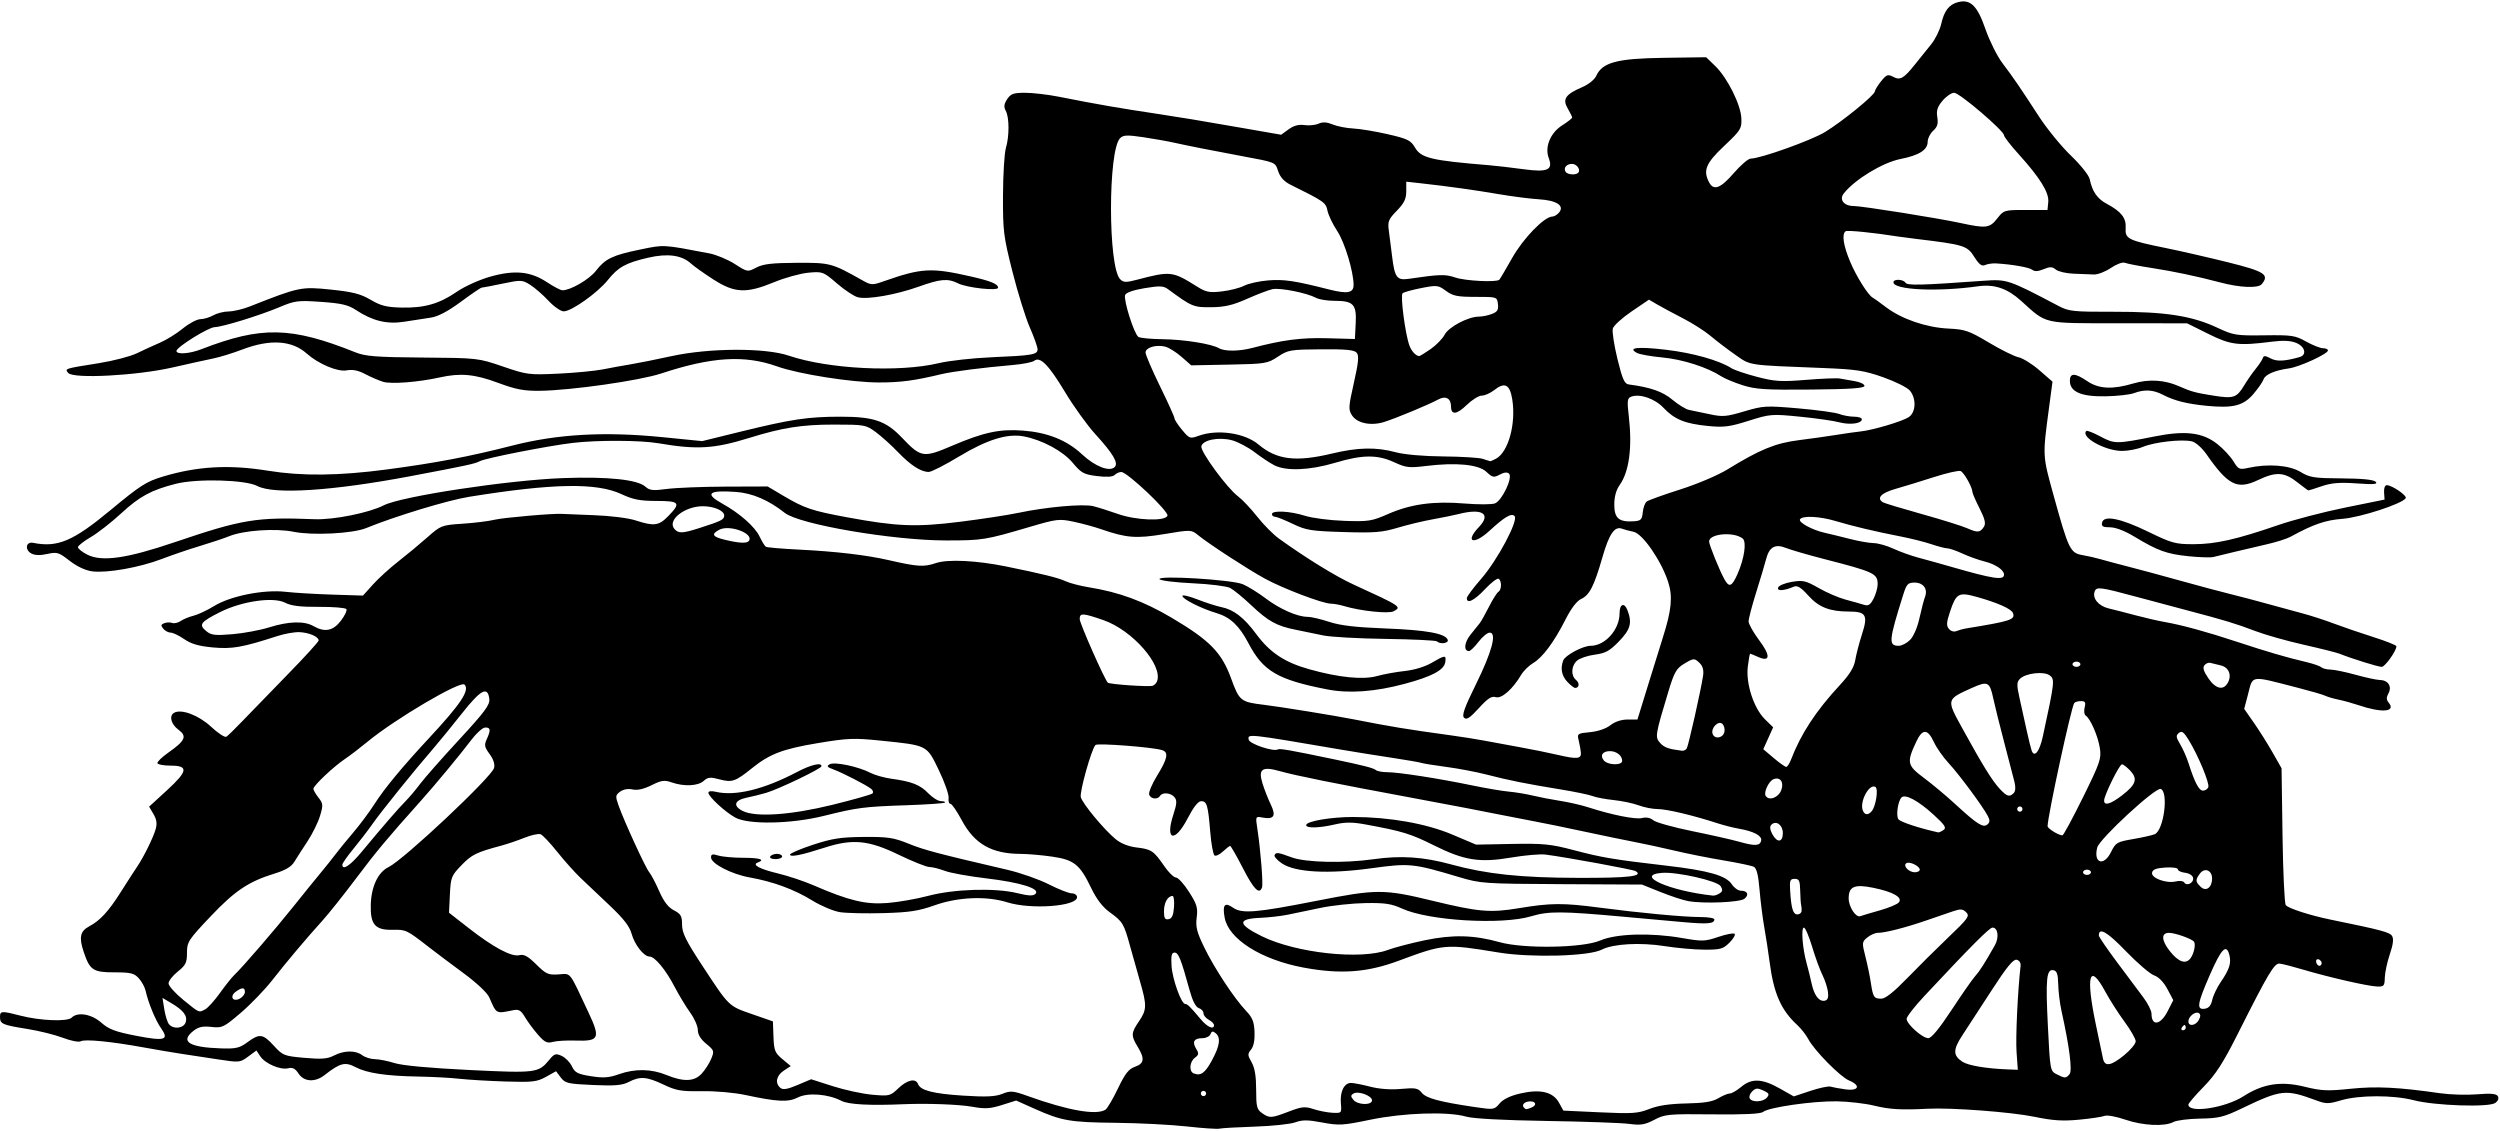 <?xml version="1.0" encoding="UTF-8" standalone="no"?>
<!DOCTYPE svg PUBLIC "-//W3C//DTD SVG 1.1//EN" "http://www.w3.org/Graphics/SVG/1.1/DTD/svg11.dtd">
<svg width="100%" height="100%" viewBox="0 0 712 322" version="1.1" xmlns="http://www.w3.org/2000/svg" xmlns:xlink="http://www.w3.org/1999/xlink" xml:space="preserve" xmlns:serif="http://www.serif.com/" style="fill-rule:evenodd;clip-rule:evenodd;stroke-linejoin:round;stroke-miterlimit:2;">
    <g transform="matrix(1,0,0,1,53.989,-389.545)">
        <g id="Calque-1" serif:id="Calque 1">
            <path id="path867" d="M284.051,710.362C279.603,709.861 270.504,709.393 263.829,709.322C250.704,709.182 248.398,708.781 240.568,705.28L235.416,702.976L231.349,704.258C227.986,705.318 226.529,705.403 222.919,704.749C219.198,704.074 209.943,703.735 203.261,704.028C193.74,704.447 187.666,704.114 185.637,703.062C181.865,701.107 176.044,700.656 173.249,702.102C170.543,703.501 167.378,703.353 158.326,701.404C155.196,700.73 149.788,700.253 145.951,700.312C140.019,700.403 138.602,700.162 135.012,698.45C130.209,696.162 128.315,696.016 125.083,697.687C123.202,698.66 121.159,698.834 114.901,698.556C107.735,698.237 106.958,698.056 105.723,696.419L104.374,694.631L101.505,696.229C98.944,697.655 97.712,697.798 90.012,697.558C85.268,697.41 79.362,697.061 76.887,696.782C74.412,696.504 69.18,696.22 65.262,696.152C55.919,695.99 50.494,695.176 47.218,693.446C44.302,691.905 42.835,692.283 38.498,695.695C35.755,697.852 32.599,697.683 31.034,695.294C30.097,693.864 29.34,693.476 28.095,693.788C25.889,694.342 21.531,692.477 20.142,690.385L19.037,688.721L16.677,690.466C14.373,692.169 14.166,692.188 8.101,691.257C4.683,690.731 0.03,690.024 -2.238,689.685C-4.507,689.346 -9.401,688.517 -13.113,687.843C-22.476,686.143 -29.802,685.431 -31.005,686.104C-31.564,686.417 -33.83,685.975 -36.066,685.115C-38.292,684.259 -42.882,683.118 -46.267,682.58C-53.33,681.456 -53.988,681.166 -53.988,679.176C-53.988,677.43 -53.551,677.404 -48.093,678.818C-42.532,680.259 -34.777,680.558 -33.596,679.378C-31.884,677.665 -27.956,678.325 -25.138,680.799C-22.973,682.7 -21.147,683.387 -15.202,684.539C-7.035,686.12 -5.739,685.731 -8.106,682.407C-9.683,680.191 -11.779,675.118 -12.521,671.72C-12.746,670.689 -13.621,669.086 -14.465,668.158C-15.784,666.707 -16.756,666.47 -21.378,666.47C-27.525,666.47 -28.406,665.877 -30.186,660.543C-31.537,656.494 -31.142,654.726 -28.581,653.364C-25.456,651.703 -23.075,649.111 -19.553,643.537C-17.748,640.681 -15.69,637.491 -14.979,636.447C-13.074,633.649 -10.378,628.201 -9.66,625.696C-9.203,624.102 -9.371,622.928 -10.278,621.394L-11.525,619.283L-6.471,614.652C-0.46,609.145 -0.23,607.595 -5.423,607.595C-7.362,607.595 -9.042,607.286 -9.156,606.908C-9.27,606.53 -7.879,605.176 -6.064,603.898C-1.199,600.473 -0.648,599.225 -3.176,597.364C-5.258,595.83 -5.894,593.463 -4.461,592.578C-2.46,591.341 2.589,593.217 6.099,596.5C8.072,598.345 10.04,599.636 10.472,599.369C10.905,599.102 12.929,597.131 14.971,594.989C17.012,592.847 22.75,586.937 27.722,581.854C32.694,576.771 36.762,572.311 36.762,571.943C36.762,570.873 33.991,569.683 31.26,569.58C29.876,569.528 27.089,570.022 25.065,570.678C15.034,573.93 12.115,574.445 6.611,573.933C2.604,573.561 0.443,572.934 -1.52,571.573C-2.991,570.554 -4.725,569.72 -5.374,569.72C-6.024,569.72 -6.972,569.218 -7.481,568.604C-8.231,567.7 -8.177,567.399 -7.198,567.024C-6.533,566.768 -5.521,566.739 -4.95,566.958C-4.378,567.177 -3.281,566.926 -2.512,566.4C-1.743,565.874 -0.101,565.199 1.136,564.9C2.374,564.601 5.014,563.358 7.002,562.137C11.693,559.259 21.166,557.381 27.386,558.096C29.861,558.381 35.823,558.739 40.635,558.891L49.384,559.168L52.23,556.007C53.795,554.268 57.027,551.326 59.412,549.47C61.797,547.614 65.523,544.523 67.692,542.602C71.565,539.172 71.748,539.101 77.827,538.692C81.232,538.464 85.282,537.96 86.827,537.573C89.252,536.966 103.994,535.691 106.136,535.903C106.549,535.944 110.599,536.109 115.136,536.271C119.868,536.44 124.957,537.078 127.068,537.768C132.3,539.476 133.656,539.291 136.364,536.497C140.007,532.739 139.594,532.221 132.949,532.213C128.291,532.207 126.317,531.823 123.011,530.281C115.905,526.965 103.539,527.181 79.594,531.039C73.511,532.019 58.669,536.53 50.261,539.953C46.426,541.514 35.005,542.094 29.636,540.999C24.484,539.949 15.396,540.574 11.261,542.264C9.818,542.854 6.105,544.095 3.011,545.023C-0.082,545.95 -4.976,547.617 -7.864,548.727C-14.195,551.162 -23.558,552.826 -27.759,552.262C-29.666,552.007 -32.096,550.863 -34.175,549.244C-37.266,546.835 -37.75,546.688 -40.534,547.314C-42.528,547.762 -44.061,547.716 -45.064,547.18C-46.998,546.145 -46.618,543.732 -44.585,544.14C-37.59,545.545 -33.193,543.687 -22.489,534.806C-13.969,527.738 -12.325,526.689 -7.489,525.242C2.31,522.31 11.33,521.818 22.398,523.613C32.037,525.176 42.527,525.06 56.261,523.237C70.125,521.398 79.736,519.568 91.886,516.456C104.757,513.159 118.183,512.403 134.684,514.048L145.981,515.175L156.809,512.512C171.383,508.927 176.104,508.22 185.448,508.22C194.86,508.22 198.305,509.402 202.886,514.201C208.321,519.894 208.969,519.998 217.183,516.488C226.181,512.644 230.721,511.674 237.358,512.179C244.41,512.714 249.867,514.912 254.191,518.957C257.876,522.403 262.019,524.012 263.47,522.561C264.611,521.42 263.077,518.809 257.975,513.211C255.662,510.672 251.77,505.266 249.328,501.197C244.693,493.477 242.22,490.964 240.57,492.298C240.057,492.713 237.274,493.257 234.386,493.506C225.915,494.236 217.361,495.333 214.136,496.103C206.315,497.97 202.547,498.47 196.305,498.47C188.546,498.47 173.436,496.084 167.314,493.893C158.076,490.585 148.708,491.161 134.293,495.921C128.139,497.953 108.594,500.74 99.761,500.844C95.196,500.898 92.949,500.469 87.834,498.566C81.2,496.097 77.165,495.724 71.261,497.034C65.15,498.391 57.442,498.989 55.136,498.286C53.899,497.909 51.6,496.919 50.027,496.086C48.026,495.026 46.432,494.709 44.719,495.03C42.184,495.506 36.659,493.174 33.386,490.249C29.156,486.466 22.929,486.072 15.026,489.086C12.337,490.112 8.618,491.259 6.761,491.636C4.905,492.013 -0.36,493.176 -4.939,494.221C-15.11,496.541 -33.13,497.482 -34.554,495.766C-35.597,494.51 -35.714,494.548 -25.864,492.982C-21.739,492.327 -16.854,491.055 -15.008,490.157C-13.163,489.258 -10.182,487.893 -8.385,487.122C-6.588,486.352 -3.676,484.54 -1.913,483.096C-0.151,481.652 2.1,480.458 3.089,480.443C4.077,480.429 5.73,479.935 6.761,479.345C7.793,478.756 9.755,478.261 11.122,478.247C12.49,478.232 15.19,477.596 17.122,476.834C31.282,471.249 31.778,471.146 40.25,472.025C46.489,472.672 48.716,473.243 51.576,474.928C54.471,476.633 56.118,477.048 60.386,477.143C66.901,477.289 71.144,476.067 76.186,472.594C78.337,471.113 82.564,469.203 85.581,468.349C92.576,466.369 97.106,466.814 101.83,469.942C103.721,471.195 105.689,472.22 106.203,472.22C108.511,472.22 113.823,469.126 115.727,466.673C118.418,463.206 120.445,462.235 128.412,460.595C135.24,459.189 134.673,459.157 148.017,461.707C150.014,462.089 153.282,463.45 155.279,464.731C158.891,467.049 158.922,467.055 161.398,465.752C163.345,464.728 165.846,464.433 172.886,464.394C182.409,464.342 182.894,464.47 191.445,469.283C194.162,470.811 194.372,470.822 197.82,469.612C208.468,465.875 211.227,465.722 222.386,468.256C228.21,469.578 230.261,470.419 230.261,471.485C230.261,472.477 221.376,471.508 218.861,470.24C215.969,468.783 213.884,468.96 207.646,471.188C201.175,473.5 193.117,474.91 190.346,474.215C189.269,473.944 186.587,472.173 184.387,470.277C180.478,466.91 180.293,466.84 176.261,467.208C173.993,467.415 169.605,468.626 166.511,469.9C158.534,473.183 155.274,473.04 149.19,469.141C146.548,467.447 143.66,465.394 142.771,464.578C140.185,462.203 136.133,461.655 130.612,462.936C124.212,464.42 122.074,465.605 119.108,469.313C116.213,472.933 108.765,478.22 106.562,478.22C105.719,478.22 103.76,476.856 102.208,475.188C100.656,473.521 98.317,471.486 97.011,470.666C94.737,469.238 94.4,469.223 89.136,470.322C86.111,470.953 83.43,471.469 83.177,471.469C82.924,471.47 80.252,473.289 77.239,475.512C73.54,478.24 70.765,479.7 68.698,480.005C67.014,480.253 63.643,480.775 61.207,481.164C56.23,481.96 52.107,480.961 47.324,477.799C45.175,476.379 43.205,475.923 37.495,475.523C30.813,475.055 30.039,475.154 25.495,477.065C19.906,479.415 9.343,482.667 7.136,482.718C5.366,482.758 -3.739,488.426 -3.739,489.488C-3.739,490.574 -0.031,490.316 3.386,488.993C20.471,482.378 28.924,482.553 47.261,489.9C50.097,491.035 53.156,491.271 66.386,491.375C82.045,491.497 82.178,491.512 89.248,493.933C96.088,496.275 96.691,496.352 104.998,495.962C109.749,495.738 115.493,495.186 117.761,494.734C120.03,494.281 123.574,493.637 125.636,493.302C127.699,492.967 132.93,491.918 137.261,490.972C148.015,488.622 163.935,488.557 170.646,490.835C181.926,494.665 202.089,495.671 213.386,492.969C216.274,492.279 223.024,491.525 228.386,491.294C240.077,490.791 241.511,490.543 241.511,489.019C241.511,488.374 240.524,485.596 239.318,482.846C238.111,480.096 235.886,472.951 234.372,466.97C231.809,456.844 231.623,455.346 231.664,445.22C231.688,439.239 232.057,433.166 232.484,431.725C233.492,428.328 233.479,423.027 232.458,421.121C231.845,419.975 231.938,419.187 232.85,417.795C233.865,416.247 234.641,415.97 237.966,415.971C240.122,415.971 244.418,416.472 247.511,417.083C258.781,419.311 264.537,420.31 276.011,422.029C281.878,422.907 287.584,423.857 300.011,426.024L310.886,427.92L313.02,426.371C314.485,425.306 315.894,424.93 317.52,425.168C318.821,425.36 320.631,425.177 321.54,424.763C322.713,424.229 323.882,424.295 325.56,424.991C326.862,425.53 329.493,426.046 331.407,426.138C333.32,426.23 337.755,426.965 341.26,427.771C346.861,429.058 347.796,429.513 348.968,431.519C350.752,434.574 353.474,435.228 370.136,436.604C372.199,436.774 376.558,437.28 379.823,437.728C386.754,438.68 388.388,437.965 387.089,434.55C385.898,431.418 387.566,427.363 390.914,425.249C392.48,424.26 393.761,423.255 393.761,423.014C393.761,422.773 393.195,421.619 392.504,420.448C390.932,417.786 391.853,416.414 396.568,414.392C398.429,413.595 400.132,412.228 400.632,411.131C402.374,407.306 406.548,406.196 419.871,406.012L431.92,405.845L434.517,408.358C437.975,411.705 441.797,419.367 441.952,423.266C442.069,426.186 441.774,426.657 437.044,431.116C431.819,436.042 430.968,438.12 432.788,441.52C434.079,443.931 436.044,443.18 439.787,438.845C441.745,436.577 443.919,434.718 444.617,434.715C447.412,434.703 461.892,429.522 465.8,427.136C470.726,424.13 479.887,416.666 479.965,415.595C479.994,415.183 480.798,413.872 481.75,412.682C483.267,410.786 483.686,410.627 485.131,411.401C487.172,412.493 488.162,411.943 491.363,407.937C492.751,406.2 494.849,403.592 496.025,402.142C497.201,400.691 498.486,398.068 498.881,396.311C499.714,392.604 501.132,390.791 503.704,390.145C507.213,389.265 509.162,391.187 511.445,397.779C512.608,401.137 514.782,405.507 516.277,407.49C519.519,411.79 521.226,414.283 526.707,422.72C528.985,426.227 533.082,431.241 535.811,433.864C538.632,436.574 540.947,439.487 541.175,440.614C541.875,444.068 543.309,446.144 545.98,447.567C550.147,449.788 551.591,451.631 551.399,454.485C551.191,457.575 552.045,458 562.886,460.198C567.011,461.035 574.943,462.853 580.511,464.238C591.004,466.848 592.41,467.756 590.162,470.466C589.134,471.704 583.982,471.489 578.261,469.968C571.877,468.27 564.957,466.808 558.912,465.88C555.323,465.329 551.86,464.662 551.216,464.399C550.538,464.121 548.845,464.734 547.191,465.857C545.62,466.923 543.447,467.761 542.361,467.719C541.275,467.678 538.667,467.577 536.565,467.495C534.463,467.413 532.185,466.882 531.503,466.317C530.49,465.476 529.85,465.459 528.011,466.22C526.472,466.858 525.464,466.912 524.823,466.392C523.966,465.696 519.162,464.845 514.511,464.565C513.48,464.503 512.068,464.709 511.372,465.023C510.413,465.456 509.66,464.883 508.249,462.649C506.265,459.506 505.34,459.223 491.636,457.574C489.574,457.325 487.211,457.014 486.386,456.882C479.807,455.827 472.219,455.062 471.674,455.4C470.489,456.132 470.971,459.42 472.955,464.132C474.716,468.316 478.14,473.751 479.374,474.32C479.642,474.444 481.33,475.659 483.124,477.019C487.603,480.416 494.617,482.821 500.926,483.123C505.667,483.35 506.778,483.734 512.406,487.094C515.832,489.141 519.649,491.031 520.886,491.295C522.124,491.559 524.807,493.231 526.849,495.011L530.562,498.247L529.573,505.671C527.716,519.616 527.69,519.115 530.897,530.721C535.124,546.019 535.619,547.042 539.069,547.632C540.619,547.896 542.899,548.413 544.136,548.781C545.374,549.148 548.918,550.095 552.011,550.886C555.105,551.676 561.855,553.499 567.011,554.937C572.168,556.375 578.58,558.09 581.261,558.747C583.943,559.405 588.668,560.649 591.761,561.512C594.855,562.376 599.311,563.589 601.662,564.209C604.014,564.829 608.064,566.139 610.662,567.121C613.261,568.102 618.34,569.84 621.949,570.984C625.558,572.128 628.511,573.304 628.511,573.599C628.511,574.919 625.258,579.47 624.315,579.47C623.324,579.47 615.629,577.072 612.386,575.753C611.561,575.417 606.957,574.258 602.155,573.178C597.352,572.098 591.109,570.33 588.28,569.251C582.813,567.164 579.66,566.207 568.886,563.366C565.174,562.387 558.761,560.675 554.636,559.561C544.145,556.729 543.11,556.591 542.587,557.953C541.832,559.92 543.651,562.137 546.587,562.829C548.126,563.192 551.58,564.078 554.261,564.797C556.943,565.517 560.655,566.369 562.511,566.691C567.384,567.536 574.553,569.498 583.136,572.336C591.661,575.154 597.217,576.782 602.636,578.048C604.699,578.53 606.707,579.216 607.099,579.572C607.491,579.929 608.672,580.23 609.724,580.242C610.776,580.253 613.999,580.919 616.886,581.72C619.774,582.521 622.854,583.186 623.732,583.198C626.123,583.231 627.313,585.006 626.261,586.97C625.621,588.168 625.624,588.827 626.273,589.61C628.52,592.318 624.445,592.67 617.635,590.355C615.985,589.794 613.465,589.097 612.035,588.807C610.605,588.517 608.917,588.024 608.285,587.712C607.653,587.399 604.266,586.407 600.76,585.507C586.436,581.83 587.738,581.644 586.17,587.589L585.157,591.43L587.917,595.388C589.435,597.564 591.829,601.37 593.238,603.845L595.8,608.345L596.071,627.442C596.22,637.946 596.637,646.896 596.999,647.332C597.777,648.269 603.964,650.266 609.76,651.451C624.205,654.403 626.593,655.038 627.265,656.103C627.774,656.91 627.58,658.508 626.635,661.306C625.884,663.528 625.24,666.527 625.203,667.97C625.14,670.396 624.964,670.588 622.885,670.494C620.184,670.371 609.156,667.841 601.885,665.676C598.998,664.816 596.015,664.052 595.257,663.979C593.728,663.831 592.086,666.589 583.286,684.076C579.166,692.264 577.054,695.536 573.636,699.029C571.229,701.489 569.26,703.786 569.26,704.134C569.26,706.691 579.731,705.108 584.944,701.763C590.538,698.173 595.639,697.379 602.384,699.05C607.145,700.23 608.894,700.308 615.385,699.632C622.728,698.867 629.007,699.177 640.885,700.889C643.773,701.305 648.534,701.448 651.466,701.207C655.391,700.884 656.954,701.023 657.393,701.733C657.76,702.327 657.481,703.069 656.667,703.664C654.883,704.97 639.424,704.452 633.415,702.886C627.653,701.384 617.883,701.393 612.789,702.905C609.197,703.972 608.486,703.977 605.715,702.951C596.905,699.689 595.754,699.814 584.398,705.26C579.345,707.683 577.896,708.036 572.63,708.123C569.327,708.177 565.889,708.615 564.991,709.096C562.467,710.447 556.236,710.132 551.233,708.401C548.74,707.538 546.123,707.063 545.418,707.346C544.712,707.629 541.435,708.118 538.135,708.433C533.462,708.879 530.654,708.697 525.438,707.612C518.912,706.255 501.782,704.961 495.01,705.314C487.496,705.706 484.186,705.515 479.768,704.433C477.22,703.81 472.435,703.256 469.135,703.202C462.394,703.092 449.714,704.909 448.148,706.209C447.45,706.788 442.833,707.014 433.753,706.914C421.173,706.776 420.195,706.867 417.166,708.461C414.482,709.872 413.296,710.067 410.041,709.631C407.893,709.343 397.275,708.965 386.446,708.792C374.067,708.593 365.574,708.135 363.571,707.556C358.373,706.055 345.724,706.47 336.2,708.454C328.461,710.066 327.339,710.131 322.6,709.236C318.475,708.458 316.927,708.448 314.91,709.187C313.521,709.696 308.365,710.243 303.452,710.403C298.539,710.564 293.983,710.824 293.327,710.983C292.672,711.141 288.497,710.862 284.049,710.361L284.051,710.362ZM313.092,706.107C316.775,704.698 317.658,704.611 320.096,705.415C321.631,705.921 324.068,706.393 325.512,706.465C328.1,706.593 328.133,706.556 327.896,703.832C327.603,700.465 328.818,697.97 330.751,697.97C331.542,697.97 334.022,698.448 336.264,699.032C338.842,699.703 342.062,699.937 345.025,699.669C349.119,699.297 349.862,699.435 350.923,700.757C352.178,702.322 355.924,703.334 365.972,704.824C371.451,705.637 371.586,705.618 373.097,703.813C374.106,702.607 376.13,701.629 378.975,700.971C384.687,699.65 388.32,700.514 390.015,703.595L391.254,705.845L401.666,706.334C410.884,706.767 412.497,706.658 415.724,705.386C418.234,704.397 421.517,703.905 426.254,703.809C431.35,703.706 433.72,703.32 435.387,702.323C436.624,701.582 438.094,700.974 438.653,700.973C439.212,700.971 440.673,700.126 441.898,699.095C444.87,696.594 447.858,696.708 452.824,699.511L456.884,701.802L461.579,700.239C464.162,699.38 466.75,698.827 467.331,699.011C467.911,699.195 469.821,699.546 471.574,699.791C475.403,700.328 476.066,698.692 472.601,697.257C470.112,696.226 462.674,688.67 461.022,685.495C460.407,684.312 458.988,682.501 457.868,681.47C453.229,677.198 451.147,672.442 449.989,663.47C449.643,660.789 448.968,656.401 448.49,653.72C448.011,651.039 447.398,646.18 447.128,642.923C446.786,638.796 446.295,636.825 445.512,636.42C444.893,636.101 441.012,635.279 436.887,634.592C432.761,633.906 426.518,632.663 423.012,631.83C419.505,630.996 414.274,629.863 411.387,629.311C408.499,628.759 402.086,627.432 397.136,626.363C392.186,625.293 385.605,623.945 382.512,623.368C379.418,622.791 375.199,621.972 373.137,621.549C368.811,620.662 359.881,618.952 349.137,616.953C325.323,612.523 315.128,610.467 310.425,609.145C305.436,607.743 304.304,608.566 305.572,612.672C306.11,614.417 307.177,617.131 307.941,618.702C309.524,621.954 308.818,623.012 305.487,622.375C303.572,622.009 303.563,622.031 304.118,625.676C305.033,631.688 305.793,641.276 305.435,642.282C304.67,644.431 303.105,642.861 300.011,636.845C298.209,633.339 296.565,630.47 296.359,630.47C296.152,630.47 295.227,631.18 294.303,632.049C293.379,632.917 292.304,633.43 291.915,633.19C291.526,632.95 290.977,629.961 290.695,626.549C290.055,618.806 289.735,617.72 288.099,617.72C287.243,617.72 285.908,619.416 284.261,622.595C280.584,629.693 277.753,628.973 280.179,621.557C281.189,618.471 281.253,617.489 280.508,616.59C279.449,615.314 277.078,615.101 276.386,616.22C275.696,617.338 273.774,617.126 273.296,615.879C273.066,615.279 274.089,612.826 275.569,610.427C278.56,605.582 278.905,603.767 276.949,603.171C274.167,602.321 258.557,601.127 257.997,601.72C256.848,602.937 253.437,615.072 253.822,616.573C254.294,618.412 260.47,625.858 263.753,628.546C265.265,629.784 267.429,630.638 269.747,630.911C273.929,631.402 274.592,631.851 277.611,636.239C278.833,638.016 280.328,639.47 280.932,639.47C281.536,639.47 283.204,641.305 284.638,643.547C286.891,647.069 287.19,648.064 286.832,650.859C286.492,653.527 286.869,655.02 288.981,659.366C291.889,665.349 297.56,673.952 300.904,677.456C302.703,679.341 303.187,680.55 303.304,683.456C303.399,685.795 303.045,687.584 302.313,688.465C301.291,689.695 301.307,690.065 302.468,692.088C303.371,693.662 303.761,696.007 303.761,699.863C303.761,704.719 303.962,705.526 305.428,706.552C307.581,708.06 308.062,708.032 313.092,706.107L313.092,706.107ZM317.262,665.113C305.174,662.861 295.904,656.995 294.791,650.891C294.119,647.208 294.805,646.391 297.177,648.052C299.707,649.823 303.69,649.5 320.75,646.14C338.123,642.717 340.132,642.714 354.011,646.088C367.076,649.263 370.444,649.554 378.546,648.204C387.659,646.686 391.13,646.662 401.636,648.047C413.021,649.548 425.62,650.722 430.324,650.721C432.49,650.72 434.262,651.021 434.262,651.39C434.262,652.633 432.386,652.792 425.248,652.153C421.337,651.804 413.749,651.119 408.386,650.631C390.808,649.033 387.029,649.012 382.137,650.488C373.748,653.018 352.94,651.789 345.322,648.313C342.29,646.929 340.44,646.651 334.887,646.742C331.174,646.803 325.437,647.415 322.137,648.102C318.836,648.789 314.618,649.667 312.762,650.053C310.905,650.439 307.364,650.841 304.892,650.947C298.318,651.23 298.474,652.796 305.414,656.206C315.132,660.98 333.551,662.977 341.262,660.092C343.118,659.398 347.843,658.159 351.761,657.339C359.742,655.669 365.793,655.823 373.137,657.883C380.009,659.81 396.851,659.527 401.758,657.401C406.297,655.435 416.148,655.137 425.079,656.696C430.829,657.699 431.567,657.677 435.394,656.376C437.661,655.605 439.75,655.209 440.037,655.495C440.323,655.781 439.654,656.918 438.55,658.022C436.765,659.807 435.983,660.027 431.465,660.012C428.672,660.004 423.572,659.55 420.132,659.005C413.141,657.899 405.425,658.33 402.181,660.007C398.531,661.895 382.061,662.345 372.762,660.812C357.683,658.325 357.274,658.36 344.271,663.195C335.308,666.527 327.74,667.064 317.262,665.113L317.262,665.113ZM426.762,646.171C425.318,645.905 421.774,644.738 418.887,643.578L413.637,641.47L390.762,641.354C368.6,641.241 367.688,641.178 361.512,639.33C348.471,635.428 347.458,635.326 336.543,636.829C324.257,638.521 314.905,638.009 311.087,635.436C309.739,634.528 308.805,633.461 309.011,633.065C309.457,632.21 309.948,632.277 313.886,633.727C317.873,635.195 328.783,635.443 337.137,634.256C344.979,633.142 351.379,633.567 359.262,635.725C369.4,638.501 379.044,639.521 395.534,639.561C409.971,639.596 414.196,639.1 411.842,637.645C411.088,637.179 392.047,633.681 386.168,632.928C384.672,632.737 380.285,633.117 376.418,633.772C367.354,635.309 363.037,634.622 354.293,630.254C347.794,627.008 345.433,626.285 335.094,624.381C331.178,623.66 329.198,623.65 326.225,624.336C321.646,625.393 318.011,625.48 318.011,624.532C318.011,623.438 325.067,622.219 331.361,622.226C341.751,622.237 352.214,624.091 359.637,627.235L366.387,630.095L376.59,629.9C385.577,629.729 387.679,629.939 394.215,631.664C402.29,633.794 405.484,634.328 420.762,636.107C432.672,637.494 437.611,638.911 439.251,641.414C439.902,642.407 441.05,643.22 441.804,643.22C443.7,643.22 444.222,644.361 442.847,645.502C441.591,646.545 431.145,646.979 426.762,646.171L426.762,646.171ZM435.762,643.98C436.63,643.427 436.698,642.958 436.061,641.929C435.12,640.408 423.576,637.793 419.319,638.138C411.326,638.784 421.463,643.292 433.887,644.617C434.299,644.661 435.143,644.374 435.762,643.98ZM260.84,705.592C261.364,705.259 262.961,702.549 264.39,699.569C266.445,695.281 267.458,693.986 269.249,693.362C271.902,692.437 272.087,691.047 270.009,687.639C268.084,684.482 268.122,683.754 270.387,680.416C272.636,677.102 272.669,675.906 270.701,669.095C269.866,666.207 268.574,661.623 267.829,658.907C266.099,652.596 265.756,652.027 262.09,649.372C260.008,647.863 258.316,645.652 256.742,642.38C253.537,635.719 251.9,634.414 245.609,633.504C242.737,633.089 238.738,632.743 236.724,632.735C228.381,632.701 223.519,629.906 219.859,623.04C218.52,620.527 217.093,618.47 216.689,618.47C216.285,618.47 216.051,617.711 216.169,616.783C216.286,615.854 215.035,612.301 213.388,608.887C209.909,601.674 210.251,601.847 196.753,600.467C189.212,599.696 187.411,599.769 178.846,601.198C168.929,602.851 165.187,604.283 160.137,608.354C155.45,612.131 154.499,612.458 150.957,611.513C148.294,610.802 147.618,610.867 146.423,611.949C144.804,613.414 140.821,613.598 137.303,612.372C135.226,611.648 134.387,611.766 131.557,613.18C129.351,614.281 127.55,614.683 126.175,614.381C124.904,614.102 123.539,614.342 122.634,615.004C121.277,615.996 121.241,616.31 122.181,618.963C123.801,623.534 129.872,636.733 130.924,637.97C131.45,638.589 132.725,641.012 133.756,643.355C135.069,646.336 136.327,647.974 137.947,648.812C139.924,649.834 140.262,650.429 140.262,652.89C140.262,655.212 141.348,657.427 145.862,664.308C153.744,676.323 153.428,676.013 160.137,678.347L166.136,680.434L166.296,684.812C166.439,688.719 166.712,689.403 168.836,691.176L171.216,693.163L169.239,694.459C167.099,695.861 166.665,698.041 168.262,699.366C169.01,699.987 170.24,699.783 173.144,698.556L177.027,696.916L183.207,698.893C186.606,699.98 191.656,701.073 194.429,701.321C199.294,701.755 199.555,701.691 201.853,699.496C204.392,697.069 206.8,696.546 207.464,698.276C208.17,700.117 211.778,701.038 220.434,701.587C226.883,701.997 229.454,701.877 231.463,701.076C233.838,700.129 234.521,700.188 238.735,701.701C250.185,705.814 258.253,707.234 260.84,705.592L260.84,705.592ZM185.262,649.331C183.405,649.043 179.862,647.558 177.386,646.031C172.24,642.856 166.228,640.637 159.529,639.44C154.302,638.506 148.512,635.506 148.512,633.732C148.512,632.795 148.929,632.687 150.574,633.199C151.708,633.552 154.915,633.842 157.7,633.843C162.411,633.845 164.04,634.376 161.824,635.189C160.067,635.833 162.285,637.026 167.637,638.317C170.524,639.013 175.08,640.537 177.762,641.703C187.768,646.053 192.588,647.207 198.732,646.722C201.842,646.476 207.086,645.557 210.387,644.679C217.727,642.725 229.442,642.368 235.723,643.908C238.98,644.706 240.274,644.757 240.919,644.113C242.38,642.651 236.668,640.856 226.886,639.702C221.936,639.118 216.614,638.152 215.059,637.555C213.504,636.958 211.544,636.47 210.703,636.47C209.863,636.47 205.904,634.886 201.906,632.951C193.328,628.798 188.8,628.377 180.762,630.985C174.319,633.076 171.012,633.737 171.012,632.934C171.012,632.574 173.965,631.31 177.574,630.125C183.022,628.337 185.474,627.96 192.012,627.908C198.873,627.853 200.514,628.099 204.762,629.821C209.228,631.631 213.122,632.66 232.887,637.256C236.599,638.119 241.915,639.983 244.7,641.398C247.485,642.812 250.438,643.97 251.262,643.97C252.087,643.97 252.761,644.46 252.761,645.06C252.761,647.682 239.647,648.65 232.887,646.526C226.991,644.673 218.902,644.998 212.261,647.353C207.631,648.996 205.045,649.393 197.637,649.601C192.687,649.74 187.118,649.618 185.262,649.331L185.262,649.331ZM165.387,633.47C165.641,633.058 166.505,632.72 167.306,632.72C168.106,632.72 168.762,633.058 168.762,633.47C168.762,633.883 167.898,634.22 166.842,634.22C165.754,634.22 165.124,633.895 165.387,633.47ZM155.447,622.407C152.561,620.84 147.762,616.415 147.762,615.322C147.762,614.854 148.583,614.742 149.824,615.04C155.356,616.369 163.537,614.388 172.931,609.446C176.983,607.315 180.065,606.586 179.964,607.783C179.905,608.471 167.894,614.245 164.262,615.331C162.818,615.763 160.286,616.393 158.637,616.731C155.169,617.441 154.683,619.068 157.512,620.499C161.18,622.355 171.172,621.683 182.963,618.788C188.971,617.312 194.154,615.847 194.481,615.531C194.808,615.215 194.639,614.616 194.106,614.2C192.665,613.076 185.964,609.63 183.387,608.687C181.556,608.018 181.356,607.742 182.317,607.204C183.694,606.433 190.506,607.868 193.896,609.642C195.139,610.293 197.839,611.054 199.896,611.333C205.692,612.121 208.084,613.067 210.403,615.487C211.58,616.715 213.21,617.72 214.027,617.72C214.843,617.72 215.332,617.9 215.113,618.119C214.893,618.338 210.028,618.677 204.3,618.871C192.056,619.287 190.216,619.523 180.626,621.912C171.39,624.212 159.211,624.452 155.447,622.408L155.447,622.407ZM382.075,705.015C383.732,704.379 383.558,703.22 381.806,703.22C380.24,703.22 379.25,704.208 380.032,704.99C380.618,705.577 380.611,705.577 382.075,705.016L382.075,705.015ZM336.762,702.918C336.762,701.6 332.821,700.161 331.48,700.989C330.658,701.498 330.655,701.813 331.463,702.788C332.701,704.279 336.76,704.379 336.76,702.919L336.762,702.918ZM449.246,702.114C450.003,701.201 449.817,700.849 448.185,700.106C446.545,699.359 446.003,699.407 445.02,700.39C444.368,701.042 444.063,701.946 444.342,702.398C445.077,703.587 448.172,703.407 449.246,702.114ZM289.512,700.97C289.512,700.558 289.174,700.22 288.761,700.22C288.349,700.22 288.012,700.558 288.012,700.97C288.012,701.383 288.349,701.72 288.761,701.72C289.174,701.72 289.512,701.383 289.512,700.97ZM145.84,695.324C146.806,694.282 148.031,692.381 148.561,691.1C149.477,688.888 149.406,688.674 147.137,686.808C145.561,685.514 144.75,684.181 144.755,682.895C144.758,681.823 143.78,679.59 142.58,677.934C141.381,676.278 139.363,672.937 138.096,670.509C135.571,665.67 132.491,661.97 130.987,661.97C129.389,661.97 126.75,658.618 125.903,655.513C125.327,653.399 123.63,651.198 119.747,647.527C116.799,644.74 113.037,641.176 111.387,639.608C109.737,638.041 106.734,634.686 104.715,632.152C102.696,629.619 100.562,627.362 99.973,627.136C99.384,626.91 97.324,627.359 95.394,628.134C93.465,628.909 90.537,629.907 88.887,630.351C81.643,632.3 80.386,632.913 77.476,635.917C74.559,638.929 74.385,639.366 74.142,644.292L73.886,649.488L79.511,653.882C86.572,659.396 91.716,662.136 93.955,661.574C95.241,661.251 96.383,661.881 98.734,664.209C101.516,666.964 102.149,667.247 105.082,667.057C108.737,666.819 107.946,665.813 113.637,677.946C117.067,685.258 116.662,686.13 109.947,685.9C107.439,685.814 104.513,685.986 103.446,686.283C101.83,686.731 101.123,686.385 99.216,684.213C97.957,682.779 96.299,680.538 95.531,679.233C94.41,677.326 93.769,676.934 92.261,677.237C87.153,678.264 87.473,678.431 85.362,673.615C84.783,672.293 81.787,669.472 78.011,666.693C74.505,664.112 70.001,660.728 68.002,659.173C61.854,654.388 61.609,654.272 57.854,654.356C52.86,654.469 51.46,652.874 51.608,647.244C51.745,642.016 53.675,637.94 56.708,636.47C60.996,634.392 86.087,610.803 86.728,608.247C86.994,607.188 86.532,605.761 85.45,604.297C83.998,602.334 83.881,601.728 84.633,600.077C85.833,597.443 85.739,596.716 84.199,596.743C83.477,596.755 81.705,598.334 80.261,600.249C77.107,604.435 69.971,613.043 65.721,617.789C56.327,628.28 53.217,632.005 47.465,639.654C43.981,644.289 39.725,649.64 38.008,651.545C33.007,657.096 27.729,663.359 23.551,668.697C21.415,671.428 17.369,675.623 14.56,678.021C9.724,682.149 9.282,682.361 6.219,682.016C3.756,681.738 2.539,682.002 1.123,683.115C-2.783,686.187 -0.191,687.834 9.011,688.129C13.198,688.264 14.251,688.016 16.47,686.378C19.921,683.829 20.885,683.957 24.011,687.377C26.557,690.162 26.922,690.306 32.742,690.821C37.611,691.252 39.276,691.122 41.127,690.164C44.013,688.672 47.281,688.634 49.181,690.071C49.981,690.677 51.604,691.183 52.786,691.196C53.968,691.21 56.499,691.714 58.411,692.319C60.602,693.011 68.43,693.735 79.592,694.277C98.782,695.21 99.358,695.136 102.483,691.337C103.892,689.623 104.301,689.497 105.983,690.264C107.03,690.741 108.339,692.079 108.891,693.238C109.749,695.04 110.534,695.446 114.311,696.045C117.863,696.608 119.423,696.498 122.283,695.483C126.831,693.867 131.495,693.937 135.761,695.683C140.711,697.709 143.73,697.602 145.84,695.325L145.84,695.324ZM535.423,695.451C536.257,694.447 535.385,687.649 533.102,677.345C532.645,675.282 532.235,671.911 532.191,669.853C532.129,666.97 531.818,666.054 530.838,665.865C528.841,665.481 528.571,668.236 529.257,681.957C529.877,694.365 529.915,694.57 531.762,695.502C534.13,696.697 534.392,696.693 535.423,695.451L535.423,695.451ZM291.142,691.587C293.429,687.379 293.751,685.06 292.224,683.793C291.424,683.129 291.086,683.193 290.748,684.076C290.506,684.705 289.474,685.22 288.454,685.22C286.072,685.22 285.462,686.252 286.674,688.235C287.493,689.577 287.441,689.956 286.324,690.786C284.806,691.913 284.574,694.664 285.949,695.232C287.95,696.058 289.184,695.191 291.142,691.587ZM520.326,689.157C520.033,685.058 520.641,672.051 521.472,664.624C521.57,663.743 521.115,663.044 520.338,662.884C519.383,662.686 517.516,664.968 513.299,671.48C510.143,676.356 506.398,682.107 504.978,684.26C502.182,688.499 502.174,690.154 504.941,691.949C506.577,693.01 511.75,693.88 517.787,694.11L520.686,694.22L520.326,689.157L520.326,689.157ZM550.997,690.045C552.792,688.573 554.26,686.801 554.259,686.107C554.258,685.413 552.824,682.901 551.073,680.525C549.321,678.15 546.842,674.268 545.562,671.9C541.035,663.525 539.975,667.39 542.937,681.47C543.849,685.801 544.751,690.104 544.942,691.032C545.435,693.423 547.231,693.131 550.997,690.045ZM501.837,677.157C504.752,672.723 507.752,668.42 508.503,667.595C509.777,666.196 511.273,663.852 514.154,658.745C515.412,656.514 515.034,653.72 513.474,653.72C512.614,653.72 507.341,659.016 494.074,673.203C491.29,676.181 489.012,679.109 489.012,679.711C489.012,681.197 493.524,685.22 495.191,685.22C496.073,685.22 498.363,682.441 501.837,677.157ZM568.512,682.22C568.512,681.807 568.363,681.47 568.181,681.47C567.999,681.47 567.641,681.807 567.387,682.22C567.132,682.632 567.28,682.97 567.717,682.97C568.154,682.97 568.512,682.632 568.512,682.22ZM-1.096,680.666C-0.526,678.87 -1.76,677.26 -5.302,675.173L-7.715,673.751L-7.194,677.011C-6.907,678.804 -6.309,680.709 -5.864,681.245C-4.58,682.792 -1.658,682.437 -1.096,680.666ZM291.762,681.496C291.762,681.098 291.087,680.411 290.262,679.97C289.437,679.528 288.761,678.695 288.761,678.119C288.761,677.543 288.162,676.881 287.428,676.648C286.555,676.371 285.649,674.607 284.802,671.535C282.33,662.573 281.64,660.845 280.537,660.845C279.686,660.845 279.488,661.696 279.663,664.595C279.892,668.372 282.429,675.47 283.55,675.47C284.193,675.47 285.011,676.276 288.012,679.862C289.863,682.076 291.762,682.903 291.762,681.496ZM572.237,680.015C572.776,679.008 572.775,678.412 572.231,678.076C571.251,677.47 569.262,679.051 569.262,680.437C569.262,681.979 571.345,681.684 572.238,680.015L572.237,680.015ZM563.345,677.556L564.96,674.391L563.28,671.226C562.229,669.244 560.814,667.786 559.495,667.327C558.337,666.923 554.71,663.814 551.436,660.419C546.121,654.908 543.762,653.543 543.762,655.98C543.762,656.349 546.108,659.788 548.975,663.623C551.843,667.457 555.218,671.978 556.475,673.668C557.733,675.359 558.762,677.412 558.762,678.231C558.762,681.894 561.324,681.517 563.345,677.556ZM4.488,676.983C5.245,676.577 7.138,674.468 8.694,672.295C10.25,670.123 12.071,667.839 12.741,667.22C14.873,665.249 24.311,654.317 29.575,647.72C32.373,644.214 35.863,639.903 37.332,638.14C38.801,636.377 40.708,633.99 41.569,632.834C42.431,631.679 44.698,628.903 46.607,626.664C48.516,624.426 51.259,620.739 52.704,618.47C55.468,614.128 60.675,607.842 68.234,599.72C77.283,589.998 79.873,586.082 78.297,584.506C77.133,583.342 58.418,594.382 50.637,600.823C48.574,602.531 45.705,604.721 44.262,605.69C41,607.88 35.262,613.303 35.262,614.195C35.262,614.56 35.915,615.689 36.714,616.704C38.044,618.396 38.08,618.833 37.148,621.931C36.588,623.791 34.971,627.063 33.554,629.204C32.138,631.344 30.452,633.968 29.808,635.035C28.994,636.384 27.304,637.384 24.262,638.317C16.81,640.604 12.917,643.211 5.93,650.593C-0.357,657.236 -0.738,657.826 -0.738,660.898C-0.738,663.722 -1.088,664.435 -3.363,666.25C-4.807,667.402 -5.988,668.917 -5.988,669.616C-5.988,670.315 -4.101,672.425 -1.795,674.304C2.885,678.116 2.599,677.994 4.488,676.983ZM576.05,674.345C576.308,673.107 577.403,670.804 578.483,669.226C580.95,665.621 581.518,663.844 580.94,661.541C580.109,658.229 578.674,659.668 575.445,667.049C571.767,675.46 571.498,677.184 573.921,676.835C575.076,676.668 575.724,675.91 576.05,674.345ZM15.762,672.069C15.762,670.701 14.954,670.673 13.165,671.981C11.321,673.33 12.303,675.018 14.307,673.946C15.107,673.518 15.762,672.673 15.762,672.069L15.762,672.069ZM466.622,672.086C466.476,670.859 465.765,668.671 465.041,667.224C464.317,665.778 462.993,662.147 462.097,659.156C461.201,656.166 460.15,653.719 459.76,653.719C458.91,653.719 459.359,659.658 460.525,663.844C460.985,665.494 461.63,668.103 461.958,669.643C462.679,673.024 464.08,674.865 465.693,674.549C466.541,674.383 466.81,673.671 466.622,672.086ZM489.154,668.156C492.248,664.959 497.562,659.687 500.965,656.44C506.564,651.096 507.04,650.425 505.983,649.368C505.025,648.411 504.371,648.352 502.351,649.039C500.995,649.501 497.524,650.691 494.637,651.685C488.65,653.745 482.893,655.219 480.834,655.219C480.06,655.219 478.708,655.809 477.828,656.531C476.295,657.788 476.272,658.017 477.277,661.969C477.854,664.237 478.549,667.58 478.821,669.397C479.445,673.562 479.712,673.969 481.814,673.969C482.968,673.969 485.366,672.07 489.154,668.156ZM607.104,663.417C606.399,662.276 605.272,662.624 605.739,663.839C605.975,664.456 606.476,664.77 606.852,664.538C607.228,664.305 607.342,663.801 607.105,663.417L607.104,663.417ZM569.811,662.531C570.831,661.228 571.422,658.515 570.857,657.735C570.266,656.92 565.46,655.219 563.747,655.219C561.448,655.219 561.551,657.363 564,660.454C566.417,663.506 568.474,664.241 569.811,662.531L569.811,662.531ZM280.367,647.901C280.494,646.151 280.308,644.72 279.955,644.72C278.588,644.72 277.511,646.628 277.511,649.05C277.511,651.054 277.784,651.528 278.824,651.331C279.781,651.149 280.199,650.221 280.367,647.901ZM481.351,648.83C483.9,648.115 486.352,647.089 486.799,646.55C487.971,645.138 485.173,643.541 479.505,642.386C474.168,641.299 472.512,642.012 472.512,645.395C472.512,647.797 474.566,650.955 475.816,650.476C476.311,650.286 478.801,649.545 481.351,648.83ZM459.1,649.032C459.149,648.517 459.097,647.757 458.983,647.345C458.869,646.932 458.745,645.076 458.706,643.22C458.647,640.368 458.404,639.845 457.136,639.845C455.828,639.845 455.663,640.276 455.844,643.22C456.155,648.276 456.671,649.97 457.901,649.97C458.512,649.97 459.051,649.548 459.1,649.032L459.1,649.032ZM576.012,639.73C576.012,637.375 573.867,636.536 572.528,638.366C571.226,640.147 571.249,640.601 572.716,642.067C574.251,643.602 576.012,642.353 576.012,639.73L576.012,639.73ZM570.604,639.563C570.473,638.869 569.489,638.243 568.318,638.108C567.187,637.977 566.262,637.537 566.262,637.129C566.262,636.713 564.703,636.488 562.706,636.616C560.111,636.783 559.086,637.18 558.915,638.086C558.621,639.636 563.036,641.244 565.729,640.568C566.757,640.31 567.814,640.449 568.079,640.877C568.799,642.042 570.87,640.965 570.604,639.563ZM541.512,637.97C541.512,637.558 541.005,637.22 540.387,637.22C539.768,637.22 539.262,637.558 539.262,637.97C539.262,638.383 539.768,638.72 540.387,638.72C541.005,638.72 541.512,638.383 541.512,637.97ZM492.762,637.246C492.762,636.221 489.883,634.806 488.96,635.377C487.849,636.064 489.609,637.97 491.353,637.97C492.128,637.97 492.762,637.644 492.762,637.246ZM49.013,632.158C54.989,624.947 59.539,619.693 61.514,617.72C62.546,616.689 64.397,614.495 65.626,612.845C66.855,611.195 71.853,605.523 76.732,600.24C84.089,592.273 85.563,590.291 85.37,588.621C84.935,584.869 82.952,585.913 77.573,592.728C74.72,596.341 71.037,600.853 69.387,602.753C64.194,608.732 54.558,620.683 52.175,624.098C50.916,625.902 48.452,629.117 46.699,631.242C44.946,633.366 43.512,635.412 43.512,635.787C43.512,637.563 45.764,636.077 49.013,632.158ZM547.262,632.16C548.552,629.524 548.935,629.301 553.512,628.515C556.193,628.055 558.971,627.429 559.684,627.124C562.25,626.028 563.689,615.124 561.384,614.239C559.927,613.68 543.919,628.455 543.297,630.934C542.166,635.44 545.198,636.378 547.262,632.16ZM447.595,628.907C447.854,627.562 445.441,626.287 441.266,625.563C439.682,625.288 436.919,624.585 435.126,624.001C428.328,621.784 420.692,619.969 418.165,619.969C416.722,619.969 414.269,619.492 412.714,618.908C411.159,618.324 407.959,617.648 405.602,617.405C403.246,617.162 400.546,616.652 399.602,616.272C398.659,615.892 394.511,615.031 390.386,614.36C380.639,612.773 375.816,611.804 369.387,610.144C366.499,609.398 361.33,608.416 357.899,607.961C354.469,607.506 351.263,606.988 350.775,606.81C350.286,606.632 346.512,605.978 342.387,605.356C338.261,604.734 331.849,603.706 328.137,603.072C301.135,598.458 301.304,598.476 301.644,600.2C301.885,601.423 308.753,603.717 309.953,602.976C310.468,602.657 313.68,603.222 325.887,605.78C334.436,607.571 337.174,608.275 337.849,608.856C338.241,609.193 339.718,609.469 341.131,609.469C344.308,609.469 355.776,611.254 365.261,613.224C369.18,614.038 373.905,614.839 375.762,615.004C377.618,615.168 380.655,615.67 382.512,616.119C384.368,616.568 387.912,617.252 390.386,617.64C392.862,618.027 396.405,618.837 398.262,619.44C405.018,621.634 411.794,622.99 413.661,622.521C414.872,622.217 416.042,622.447 416.854,623.149C417.559,623.758 422.524,625.149 427.887,626.24C433.249,627.332 439.324,628.703 441.387,629.288C445.868,630.559 447.293,630.472 447.595,628.907ZM453.762,626.799C453.762,624.488 451.84,623.091 450.501,624.429C449.989,624.942 450.071,625.803 450.754,627.079C452.134,629.658 453.762,629.507 453.762,626.8L453.762,626.799ZM539.225,616.667C544.12,606.743 544.512,605.601 544.052,602.605C543.529,599.201 541.333,594.161 540.019,593.349C539.6,593.089 539.463,592.054 539.715,591.048C540.09,589.555 539.892,589.219 538.637,589.219C537.792,589.219 536.939,589.48 536.742,589.799C535.828,591.278 529.27,621.574 529.161,624.822C529.138,625.497 532.246,627.433 533.392,627.458C533.67,627.464 536.295,622.608 539.225,616.667ZM499.512,625.932C500.439,625.301 499.932,624.524 496.622,621.502C492.307,617.563 488.577,615.577 487.549,616.673C486.537,617.752 485.958,621.756 486.657,622.842C487.154,623.614 492.453,625.374 498.012,626.613C498.218,626.659 498.893,626.352 499.512,625.932ZM512.146,621.953C510.726,619.215 503.897,610 500.951,606.844C499.41,605.194 497.525,602.494 496.762,600.844C495.022,597.081 493.527,597.039 491.802,600.704C488.967,606.724 489.127,607.499 493.946,611.097C496.338,612.883 500.34,616.229 502.841,618.532C509.075,624.275 510.798,625.373 512.007,624.369C512.749,623.753 512.782,623.18 512.146,621.953L512.146,621.953ZM479.103,620.532C480.275,619.113 481.015,614.215 480.139,613.673C478.396,612.596 475.567,617.827 476.532,620.343C477.059,621.714 478.064,621.788 479.103,620.532L479.103,620.532ZM522.012,619.969C522.012,619.557 521.674,619.219 521.262,619.219C520.849,619.219 520.512,619.557 520.512,619.969C520.512,620.382 520.849,620.719 521.262,620.719C521.674,620.719 522.012,620.382 522.012,619.969ZM550.376,616.058C554.36,612.996 554.899,611.369 552.702,609.03C551.766,608.034 550.707,607.219 550.349,607.219C549.623,607.219 545.263,616.059 545.262,617.532C545.261,619.111 547.088,618.585 550.376,616.058ZM453.344,614.488C454.124,612.262 453.003,610.732 451.122,611.453C449.79,611.965 448.253,615.194 448.869,616.191C449.829,617.744 452.569,616.701 453.344,614.488ZM519.519,615.411C520.027,614.904 520.104,613.717 519.728,612.224C519.399,610.915 518.068,605.794 516.771,600.844C515.474,595.894 514.095,590.339 513.706,588.5C512.69,583.697 512.145,583.428 507.589,585.476C500.31,588.749 500.327,588.681 504.78,596.792C510.588,607.37 513.366,611.873 515.494,614.157C517.596,616.413 518.299,616.632 519.52,615.411L519.519,615.411ZM574.937,613.732C575.357,612.637 572.039,604.662 569.332,600.261C567.937,597.994 567.381,597.601 566.548,598.293C565.667,599.024 565.725,599.521 566.918,601.501C567.694,602.79 568.761,605.194 569.289,606.844C571.073,612.424 572.277,614.719 573.42,614.719C574.046,614.719 574.729,614.275 574.937,613.732ZM456.082,605.907C458.886,598.57 463.181,592.013 470.01,584.645C472.799,581.635 474.039,579.618 474.39,577.52C474.659,575.911 475.524,572.599 476.312,570.161C478.069,564.725 477.492,563.721 472.607,563.715C467.089,563.709 464.004,562.494 460.995,559.142C458.967,556.883 457.892,556.213 456.936,556.615C454.044,557.832 452.058,557.955 452.411,556.895C452.601,556.325 454.356,555.591 456.31,555.263C459.5,554.728 460.285,554.908 463.979,557.022C466.243,558.317 469.679,559.796 471.616,560.309C473.552,560.822 475.878,561.479 476.785,561.769C478.118,562.195 478.656,561.865 479.598,560.045C480.238,558.806 480.762,556.974 480.762,555.973C480.762,552.874 479.867,552.452 465.387,548.723C460.849,547.554 456.031,546.154 454.68,545.612C451.566,544.362 449.892,545.3 448.993,548.797C448.633,550.198 447.365,554.447 446.175,558.238C444.985,562.03 444.012,565.752 444.012,566.509C444.012,567.265 445.376,569.7 447.044,571.92C450.354,576.326 450.183,578.222 446.622,576.599C445.56,576.115 444.585,575.719 444.456,575.719C444.326,575.719 444.022,577.393 443.78,579.439C443.205,584.292 445.503,591.3 448.692,594.417L451.007,596.68L449.6,599.8L448.193,602.919L451.165,605.433C452.799,606.816 454.397,607.952 454.715,607.958C455.033,607.964 455.648,607.041 456.082,605.907L456.082,605.907ZM408.011,606.244C408.011,604.754 406.4,603.469 404.531,603.469C402.415,603.469 401.607,604.703 402.789,606.127C403.924,607.495 408.011,607.586 408.011,606.244L408.011,606.244ZM396.24,603.821C396.16,603.009 395.876,601.462 395.61,600.384C395.144,598.498 395.268,598.409 398.863,598.064C401.11,597.848 403.42,597.06 404.657,596.087C405.935,595.082 407.781,594.469 409.533,594.469L412.353,594.469L415.42,584.532C417.107,579.066 418.969,573.075 419.559,571.219C422.086,563.266 422.455,559.445 421.099,555.269C419.137,549.227 413.817,541.519 411.252,541.001C410.088,540.766 408.621,540.374 407.99,540.13C405.866,539.307 404.307,541.56 402.387,548.227C400.002,556.51 398.702,559.051 396.284,560.152C395.09,560.697 393.45,562.853 391.891,565.932C388.622,572.387 385.365,576.778 382.659,578.377C381.452,579.089 379.918,580.598 379.25,581.729C376.837,585.814 373.654,588.616 372.017,588.096C370.822,587.717 369.747,588.413 367.183,591.226C364.647,594.008 363.677,594.642 362.985,593.968C362.287,593.29 363.051,591.132 366.368,584.414C370.935,575.162 372.382,569.719 370.273,569.719C369.621,569.719 368.187,570.9 367.086,572.344C365.984,573.788 364.775,574.969 364.399,574.969C362.788,574.969 363.006,572.559 364.822,570.293C365.901,568.946 367.088,567.467 367.46,567.005C367.832,566.544 369.002,564.459 370.06,562.371C371.117,560.283 372.327,558.363 372.747,558.103C373.703,557.512 373.749,554.955 372.814,554.377C372.43,554.139 370.688,555.47 368.942,557.332C365.896,560.581 363.761,561.638 363.761,559.897C363.761,559.445 365.577,556.998 367.796,554.459C372.474,549.109 378.548,537.706 377.356,536.513C376.45,535.608 374.542,536.733 370.177,540.747C365.652,544.91 363.102,543.931 367.234,539.617C370.766,535.931 368.199,534.238 361.598,535.903C360.107,536.28 356.693,536.978 354.011,537.455C351.33,537.933 346.842,539.013 344.038,539.855C339.68,541.165 337.445,541.342 328.663,541.075C319.397,540.794 317.974,540.565 314.189,538.741C311.881,537.629 309.602,536.719 309.127,536.719C308.651,536.719 308.261,536.382 308.261,535.969C308.261,534.832 313.419,535.086 317.636,536.431C319.699,537.088 324.744,537.743 328.848,537.884C335.762,538.124 336.678,537.981 341.329,535.939C347.782,533.107 354.313,532.209 363.112,532.943C366.975,533.266 370.872,533.252 371.772,532.913C373.776,532.157 376.908,525.566 375.793,524.451C375.291,523.949 374.413,524.036 373.149,524.712C371.439,525.628 371.072,525.552 369.347,523.932C367.091,521.812 360.736,521.197 352.09,522.262C347.346,522.846 346.406,522.735 343.09,521.201C338.286,518.979 334.042,519.015 326.261,521.344C319.043,523.504 312.268,523.778 308.916,522.045C307.667,521.399 305.139,519.721 303.298,518.315C301.457,516.91 298.574,515.39 296.891,514.937C293.133,513.925 288.503,514.843 288.152,516.67C287.861,518.178 295.56,528.655 298.624,530.92C299.8,531.79 302.243,534.379 304.054,536.673C305.864,538.967 308.648,541.782 310.241,542.928C317.983,548.499 326.424,553.698 331.511,556.027C345.074,562.237 345.277,562.373 342.915,563.637C341.49,564.399 333.483,563.561 328.833,562.162C327.566,561.781 325.859,561.469 325.039,561.469C322.764,561.469 311.45,557.18 306.301,554.366C301.375,551.674 290.363,544.509 287.206,541.943C285.292,540.386 285.213,540.384 277.642,541.645C269.596,542.986 266.803,542.767 259.511,540.227C257.655,539.58 254.178,538.637 251.783,538.13C247.682,537.263 246.967,537.346 239.408,539.571C226.58,543.347 225.883,543.46 215.465,543.465C200.379,543.47 173.657,538.905 169.511,535.613C164.943,531.985 160.284,529.984 155.619,529.648C147.809,529.084 146.582,530.122 151.699,532.962C156.678,535.726 161.008,539.546 162.337,542.345C163.005,543.753 163.816,545.069 164.139,545.268C164.463,545.468 168.757,545.833 173.682,546.08C184.136,546.603 192.823,547.626 199.136,549.079C207.313,550.96 209.13,551.073 212.546,549.913C215.93,548.764 224.112,549.156 232.511,550.869C242.821,552.972 247.371,554.095 249.386,555.036C250.624,555.614 253.661,556.412 256.136,556.809C264.703,558.183 271.701,560.755 279.634,565.445C290.522,571.881 293.928,575.346 296.617,582.722C298.977,589.195 299.327,589.476 306.011,590.277C310.518,590.817 326.132,593.347 331.511,594.409C342.01,596.481 346.719,597.256 359.261,598.975C362.355,599.399 366.574,600.068 368.636,600.461C370.699,600.854 375.255,601.693 378.761,602.326C382.268,602.959 387.161,603.95 389.636,604.529C395.218,605.834 396.427,605.705 396.24,603.821L396.24,603.821ZM324.012,585.891C309.854,583.121 305.751,580.713 301.565,572.719C298.963,567.75 296.374,565.311 292.472,564.152C288.124,562.861 282.762,560.159 282.762,559.26C282.762,558.886 284.702,559.341 287.074,560.27C289.446,561.199 292.512,562.183 293.887,562.458C297.372,563.153 300.323,565.44 303.785,570.126C307.681,575.4 311.871,578.18 318.889,580.15C327.349,582.523 334.203,583.202 338.261,582.068C340.118,581.549 343.652,580.909 346.115,580.646C348.792,580.36 351.863,579.423 353.749,578.318C357.611,576.055 357.928,576.038 357.626,578.119C357.298,580.375 353.828,582.225 345.992,584.322C337.573,586.575 330.199,587.102 324.012,585.891L324.012,585.891ZM392.392,583.733C390.756,581.992 390.357,579.896 391.229,577.624C391.792,576.157 396.831,573.469 399.019,573.469C403.154,573.469 407.262,568.857 407.262,564.213C407.262,561.526 408.622,561.004 409.513,563.348C410.889,566.968 410.38,568.821 407.074,572.225C404.428,574.95 403.259,575.59 400.191,575.992C398.159,576.259 395.881,577.034 395.129,577.714C393.475,579.211 393.35,581.944 394.878,583.212C395.954,584.105 395.785,585.469 394.598,585.469C394.282,585.469 393.289,584.688 392.392,583.733L392.392,583.733ZM355.251,572.209C354.971,571.928 348.417,571.612 340.689,571.507C332.96,571.401 324.949,570.956 322.886,570.518C320.824,570.079 317.287,569.352 315.027,568.9C309.567,567.81 307.23,566.516 302.283,561.841C300.003,559.686 297.336,557.506 296.358,556.996C295.38,556.486 290.56,555.884 285.646,555.658C280.733,555.431 276.504,554.909 276.249,554.497C275.528,553.331 296.817,554.618 299.957,555.93C301.389,556.528 304.265,558.306 306.349,559.88C310.481,563.003 315.483,565.219 318.399,565.219C319.42,565.219 322.198,565.863 324.571,566.65C327.723,567.696 332.063,568.203 340.665,568.534C352.341,568.982 357.736,569.974 358.329,571.782C358.65,572.762 356.151,573.109 355.251,572.209ZM527.81,599.288C531.187,583.688 531.263,583.01 529.774,581.899C528.103,580.653 522.932,581.247 521.293,582.874C520.361,583.8 520.341,584.596 521.158,588.277C521.685,590.651 522.597,594.788 523.185,597.469C523.773,600.15 524.424,602.794 524.633,603.344C525.424,605.43 526.883,603.567 527.809,599.288L527.81,599.288ZM426.397,602.703C426.877,601.925 430.395,586.273 431.044,582.028C431.278,580.49 430.978,579.293 430.151,578.466C428.585,576.9 428.405,576.908 425.483,578.69C423.457,579.925 422.783,581.135 421.2,586.375C417.404,598.938 417.316,599.484 418.818,601.143C419.998,602.447 421.198,602.875 425.03,603.357C425.521,603.419 426.136,603.124 426.397,602.703L426.397,602.703ZM437.136,597.943C437.282,597.182 437.031,596.188 436.577,595.734C435.432,594.59 433.144,596.929 433.782,598.591C434.398,600.197 436.791,599.735 437.136,597.943ZM275.534,583.592C277.284,579.03 268.51,569.012 260.262,566.157C254.343,564.108 253.512,564.072 253.512,565.865C253.512,567.079 260.532,582.96 261.515,583.969C261.969,584.435 273.062,585.209 274.266,584.859C274.75,584.718 275.32,584.148 275.534,583.592ZM580.527,583.941C581.697,581.754 580.739,579.544 578.399,579.033C577.292,578.791 575.989,578.473 575.504,578.326C575.018,578.179 574.27,578.482 573.84,579C573.276,579.679 573.581,580.71 574.937,582.705C577.034,585.791 579.272,586.286 580.527,583.941ZM538.512,578.719C538.512,578.307 538.005,577.969 537.387,577.969C536.768,577.969 536.262,578.307 536.262,578.719C536.262,579.132 536.768,579.469 537.387,579.469C538.005,579.469 538.512,579.132 538.512,578.719ZM490.01,571.782C490.99,570.797 492.099,568.221 492.672,565.594C493.213,563.119 493.924,560.398 494.253,559.546C495.123,557.299 493.79,555.469 491.285,555.469C489.374,555.469 489.006,555.869 488.013,559.032C483.921,572.052 483.799,573.469 486.772,573.469C487.629,573.469 489.086,572.71 490.01,571.782ZM22.685,568.212C28.209,566.481 32.649,566.351 35.262,567.844C38.506,569.699 40.874,569.244 43.089,566.34C44.192,564.894 44.904,563.402 44.67,563.024C44.437,562.647 40.947,562.357 36.915,562.381C31.53,562.413 28.954,562.099 27.213,561.199C23.851,559.46 14.891,560.754 8.685,563.875C3.11,566.679 2.542,567.446 4.703,569.246C6.156,570.456 7.179,570.582 12.185,570.167C15.374,569.903 20.099,569.023 22.685,568.212ZM505.887,568.532C518.716,566.444 520.02,566.016 519.298,564.133C518.845,562.952 514.906,561.195 509.04,559.557C503.822,558.1 503.125,558.485 501.358,563.804C500.361,566.807 500.304,567.742 501.062,568.655C501.605,569.309 502.506,569.574 503.194,569.282C503.85,569.004 505.062,568.666 505.887,568.532ZM440.851,553.032C442.804,548.616 443.497,543.837 442.319,542.912C439.743,540.89 432.755,541.522 432.765,543.777C432.768,544.714 435.731,552.016 437.127,554.532C438.473,556.955 439.256,556.639 440.851,553.032ZM516.762,553.192C516.762,551.89 514.314,550.226 511.29,549.473C509.556,549.042 506.693,548.02 504.929,547.204C503.165,546.387 501.236,545.719 500.643,545.719C500.049,545.719 498.009,545.191 496.109,544.546C494.209,543.901 490.231,542.9 487.27,542.323C480.009,540.907 473.719,539.413 468.813,537.941C464.282,536.582 459.336,536.337 458.656,537.437C458.118,538.308 462.153,540.504 465.762,541.305C467.205,541.625 470.412,542.407 472.887,543.041C475.362,543.676 478.399,544.208 479.637,544.224C480.874,544.238 483.405,544.956 485.262,545.817C487.118,546.678 490.324,547.827 492.387,548.372C494.449,548.917 498.668,550.092 501.762,550.984C513.794,554.453 516.762,554.89 516.762,553.192ZM-3.996,543.887C15.04,537.428 19.109,536.763 35.637,537.417C41.033,537.63 51.141,535.597 55.3,533.461C60.308,530.89 90.899,526.254 106.512,525.7C119.215,525.249 127.596,526.135 129.838,528.164C131.013,529.227 131.989,529.329 135.937,528.802C138.522,528.457 146.037,528.157 152.636,528.135L164.637,528.094L169.173,530.781C175.093,534.286 177.258,535.017 187.137,536.848C201.412,539.493 206.896,539.715 219.387,538.153C225.574,537.379 233.067,536.233 236.037,535.605C243.981,533.927 254.444,532.992 257.347,533.701C258.744,534.042 261.88,535.029 264.316,535.895C269.578,537.765 277.87,538.071 278.504,536.418C278.958,535.236 267.052,523.969 265.349,523.969C264.778,523.969 263.932,524.349 263.468,524.813C262.911,525.369 261.2,525.478 258.434,525.132C254.676,524.663 253.962,524.271 251.507,521.335C248.708,517.986 242.793,514.809 237.514,513.819C232.912,512.955 227.091,514.765 219.248,519.497C215.199,521.94 211.279,523.946 210.537,523.954C208.332,523.98 205.35,522.062 201.762,518.316C199.905,516.377 197.07,513.819 195.461,512.63C192.618,510.529 192.284,510.469 183.461,510.467C174.379,510.465 168.812,511.344 159.386,514.266C149.371,517.371 144.487,517.658 133.512,515.783C128.387,514.908 116.109,514.858 109.137,515.684C102.051,516.523 84.302,520.011 82.668,520.885C81.277,521.63 79.187,522.082 63.012,525.143C40.65,529.373 24.014,530.444 19.287,527.956C15.877,526.161 2.07,525.797 -3.961,527.342C-10.978,529.14 -14.231,530.907 -19.541,535.807C-22.25,538.308 -26.095,541.31 -28.085,542.479C-30.075,543.648 -31.739,544.94 -31.783,545.349C-31.827,545.759 -30.682,546.706 -29.238,547.453C-25.019,549.638 -18.035,548.651 -3.996,543.887L-3.996,543.887ZM159.349,543.53C160.655,541.416 153.719,538.886 150.84,540.427C148.489,541.685 148.904,542.42 152.449,543.272C156.676,544.289 158.83,544.369 159.349,543.53ZM145.036,539.985C151.551,537.898 152.262,537.54 152.262,536.342C152.262,534.98 149.342,533.719 146.189,533.719C141.005,533.719 136,537.67 138.051,540.142C139.197,541.522 140.317,541.497 145.036,539.985L145.036,539.985ZM511.045,539.541C511.617,538.633 511.299,537.315 509.786,534.325C508.673,532.123 507.762,530.041 507.762,529.697C507.762,528.359 505.343,524.065 504.382,523.696C503.824,523.482 500.391,524.266 496.752,525.437C493.114,526.609 488.196,528.117 485.824,528.789C481.74,529.946 480.366,531.423 482.275,532.603C482.695,532.862 487.673,534.368 493.338,535.949C499.002,537.53 504.818,539.348 506.262,539.99C509.247,541.317 509.967,541.25 511.045,539.541ZM413.867,535.462C413.994,534.153 414.501,532.768 414.992,532.386C415.484,532.003 419.768,530.459 424.512,528.953C429.371,527.411 435.265,524.909 438.012,523.222C447.247,517.548 451.65,515.745 458.317,514.906C461.793,514.469 466.662,513.782 469.137,513.38C471.612,512.977 474.649,512.546 475.887,512.422C479.267,512.082 487.657,509.602 489.574,508.376C491.662,507.04 491.857,503.108 489.949,500.792C489.227,499.916 485.811,498.205 482.357,496.99C476.885,495.066 474.665,494.727 465.107,494.352C443.324,493.497 444.689,493.704 440.199,490.566C437.965,489.005 434.815,486.605 433.2,485.233C431.585,483.861 428.041,481.598 425.325,480.204C422.609,478.809 419.318,477.043 418.011,476.278L415.636,474.888L410.693,478.241C407.974,480.085 405.564,482.286 405.337,483.133C405.11,483.979 405.703,487.859 406.655,491.755C408.079,497.578 408.653,498.873 409.887,499.036C416.106,499.856 419.52,501.054 422.329,503.401C424.027,504.819 426.14,506.116 427.026,506.284C427.912,506.451 430.528,506.997 432.839,507.497C436.617,508.314 437.618,508.234 442.761,506.708C448.197,505.094 448.962,505.051 458.153,505.847C463.472,506.308 468.732,507.03 469.842,507.452C470.951,507.874 472.85,508.219 474.06,508.219C475.271,508.219 476.262,508.55 476.262,508.955C476.262,510.183 472.887,510.627 469.8,509.806C468.197,509.38 463.161,508.662 458.608,508.212C450.58,507.418 450.138,507.454 444.015,509.388C438.587,511.103 436.962,511.31 432.433,510.863C425.877,510.217 422.895,508.998 419.772,505.686C417.287,503.052 412.996,501.585 410.535,502.529C409.47,502.938 409.38,503.708 409.887,508.049C410.922,516.901 410.004,523.867 407.305,527.658C406.282,529.095 405.761,530.995 405.761,533.297C405.761,537.17 407.114,538.301 411.387,538.002C413.325,537.866 413.668,537.515 413.867,535.462ZM442.309,499.255C439.929,498.495 437.187,497.351 436.216,496.715C432.345,494.179 425.228,491.892 419.563,491.365C416.303,491.061 413.01,490.479 412.243,490.071C409.383,488.549 412.384,488.21 420.406,489.148C428.112,490.049 435.612,492.156 439.137,494.41C439.962,494.938 443.249,496.05 446.441,496.88C451.524,498.203 453.261,498.308 460.415,497.727C464.908,497.362 469.214,497.192 469.985,497.35C470.756,497.507 472.652,497.839 474.199,498.087C475.746,498.334 477.011,498.944 477.01,499.441C477.008,500.111 473.083,500.382 461.822,500.491C448.854,500.617 446.005,500.437 442.309,499.255ZM372.058,520.194C375.579,518.31 377.803,510.261 376.711,503.353C376.024,499 374.595,498.258 371.536,500.664C370.449,501.519 368.86,502.219 368.004,502.219C367.149,502.219 365.2,503.439 363.673,504.93C360.899,507.64 359.262,507.786 359.262,505.325C359.262,502.973 357.743,502.155 355.578,503.339C352.961,504.77 343.812,508.576 340.275,509.705C336.501,510.909 332.558,510.118 331.079,507.861C330.003,506.219 330.045,505.459 331.597,498.577C332.909,492.762 333.09,490.843 332.407,490.019C331.728,489.202 329.402,488.973 322.277,489.026C313.52,489.091 312.863,489.203 309.94,491.137C306.987,493.091 306.384,493.189 296.064,493.387L285.275,493.594L282.504,491.168C280.981,489.833 278.896,488.531 277.873,488.274C275.271,487.621 272.262,488.517 272.262,489.945C272.262,490.604 274.118,494.931 276.386,499.562C278.655,504.192 280.512,508.3 280.512,508.691C280.512,509.081 281.485,510.567 282.675,511.992C284.763,514.493 284.927,514.551 287.415,513.651C292.757,511.72 300.523,512.853 304.421,516.133C309.634,520.519 315.055,521.187 325.372,518.714C332.768,516.941 337.894,516.836 343.512,518.344C345.992,519.01 351.374,519.485 357.012,519.535C362.168,519.581 367.23,519.889 368.262,520.219C369.293,520.55 370.243,520.853 370.373,520.894C370.504,520.936 371.262,520.62 372.058,520.194L372.058,520.194ZM353.461,488.957C355.059,487.85 356.849,486.009 357.44,484.866C358.58,482.663 364.151,479.72 367.183,479.72C368.135,479.72 369.802,479.382 370.887,478.97C372.462,478.371 372.813,477.803 372.624,476.157C372.387,474.095 372.385,474.095 366.263,474.095C361.059,474.095 359.79,473.837 357.818,472.38C355.615,470.752 355.258,470.711 350.817,471.579C348.243,472.082 345.839,472.747 345.474,473.056C344.774,473.651 346.217,484.731 347.415,487.955C348.028,489.606 349.261,490.926 350.221,490.959C350.405,490.964 351.863,490.064 353.461,488.957ZM302.636,488.644C311.337,486.353 316.634,485.666 324.012,485.874L331.886,486.095L332.116,481.616C332.394,476.207 331.461,475.22 326.069,475.22C324.058,475.22 321.7,474.839 320.829,474.373C318.187,472.959 310.545,471.438 308.402,471.9C307.293,472.139 304.035,473.381 301.16,474.661C297.112,476.464 294.82,477.001 290.987,477.042C285.909,477.097 285.517,476.933 278.623,471.878C277.354,470.948 276.283,470.906 271.99,471.617C268.805,472.145 266.711,472.88 266.449,473.563C265.919,474.944 269.021,484.727 270.235,485.502C270.731,485.819 273.836,486.112 277.136,486.153C283.271,486.229 291.055,487.476 293.192,488.726C294.78,489.655 298.937,489.618 302.636,488.644L302.636,488.644ZM300.352,470.919C301.571,470.288 304.654,469.605 307.203,469.401C311.686,469.041 314.707,469.492 324.527,471.988C329.744,473.314 331.511,472.989 331.511,470.704C331.511,466.905 328.981,458.553 326.859,455.35C325.589,453.433 324.338,450.825 324.078,449.554C323.6,447.217 323.192,446.93 313.511,442.134C311.759,441.266 310.607,440.005 310.046,438.339C309.149,435.68 309.515,435.832 299.637,433.991C291.115,432.402 283.879,430.97 280.512,430.206C278.655,429.785 274.654,429.072 271.62,428.623C267.021,427.941 265.924,427.986 265.019,428.892C261.546,432.364 261.564,465.594 265.04,469.07C265.982,470.012 266.687,470.035 269.767,469.227C279.392,466.699 279.911,466.757 286.886,471.134C289.494,472.77 290.426,472.954 294.011,472.541C296.279,472.28 299.133,471.55 300.352,470.919L300.352,470.919ZM373.02,469.21C373.221,469.009 374.866,466.219 376.677,463.01C379.834,457.413 385.848,451.22 388.126,451.22C388.65,451.22 389.512,450.697 390.043,450.057C391.653,448.117 389.329,446.602 384.282,446.303C381.864,446.16 376.68,445.495 372.762,444.825C365.804,443.636 358.386,442.604 350.449,441.722L346.512,441.284L346.512,444.039C346.512,446.185 345.918,447.406 343.828,449.558C341.418,452.039 341.186,452.628 341.561,455.333C341.791,456.99 342.2,460.201 342.47,462.47C343.196,468.551 343.839,469.446 347.139,468.964C356.183,467.645 357.589,467.605 360.496,468.588C363.37,469.56 372.233,470 373.02,469.21ZM514.811,451.783C516.689,449.382 516.814,449.345 522.928,449.345L529.137,449.345L529.358,447.088C529.622,444.397 527.03,440.206 520.939,433.475C518.641,430.936 516.762,428.515 516.762,428.095C516.762,426.802 504.082,415.97 502.568,415.97C501.785,415.97 500.292,416.983 499.251,418.221C497.787,419.961 497.446,421.028 497.753,422.917C498.055,424.778 497.776,425.702 496.581,426.782C495.718,427.563 495.012,428.975 495.012,429.919C495.012,432.235 492.577,433.783 487.305,434.821C482.2,435.825 474.245,440.656 471.107,444.657C469.74,446.401 471.177,448.222 473.916,448.215C476.243,448.21 497.917,451.661 504.387,453.067C511.635,454.642 512.673,454.514 514.811,451.783L514.811,451.783ZM395.46,438.772C396.287,437.944 395.115,436.22 393.726,436.22C392.147,436.22 391.207,437.37 391.887,438.47C392.393,439.29 394.743,439.488 395.46,438.772ZM569.262,547.955C563.058,547.31 560.548,546.402 553.931,542.409C551.152,540.732 548.52,539.72 546.938,539.72C544.919,539.72 544.457,539.452 544.673,538.407C545.132,536.186 549.858,537.112 557.819,540.982C564.571,544.266 565.572,544.54 570.762,544.532C577.01,544.523 583.028,543.164 594.762,539.114C599.093,537.618 607.699,535.367 613.887,534.111L625.137,531.827L624.995,529.773C624.915,528.607 625.239,527.721 625.745,527.723C627.265,527.728 631.61,530.704 631.16,531.432C630.178,533.022 618.198,536.931 613.164,537.306C608.319,537.666 604.808,538.875 598.417,542.382C597.335,542.976 594.297,543.949 591.667,544.543C589.038,545.138 584.862,546.118 582.387,546.721C579.912,547.325 577.212,547.981 576.387,548.179C575.562,548.378 572.355,548.277 569.262,547.955L569.262,547.955ZM600.387,526.97C596.598,523.959 594.262,523.815 589.087,526.272C583.171,529.082 580.583,527.784 574.412,518.914C573.171,517.13 571.354,515.521 570.276,515.25C567.51,514.556 559.607,515.436 556.348,516.802C554.814,517.444 552.137,517.97 550.397,517.97C545.563,517.97 538.468,514.014 540.198,512.283C540.403,512.078 542.217,512.791 544.229,513.867C548.246,516.016 548.752,516.015 559.665,513.839C568.383,512.101 573.331,512.702 577.503,516.003C579.198,517.344 581.263,519.557 582.092,520.921C583.508,523.249 583.769,523.363 586.368,522.788C591.95,521.552 598.017,522.025 601.183,523.944C603.832,525.55 605.042,525.74 612.911,525.789C618.721,525.825 621.994,526.151 622.596,526.753C623.309,527.466 622.141,527.567 617.196,527.22C612.408,526.884 610.021,527.071 607.298,527.998C605.324,528.669 603.599,529.219 603.463,529.219C603.328,529.219 601.944,528.206 600.387,526.969L600.387,526.97ZM574.512,505.123C568.805,504.568 565.31,503.687 561.986,501.964C559.216,500.528 556.726,500.39 553.78,501.51C552.637,501.945 548.987,502.351 545.669,502.413C538.746,502.543 535.512,501.14 535.512,498.009C535.512,495.697 536.962,495.723 540.458,498.095C543.743,500.324 547.626,500.523 553.543,498.766C557.931,497.463 562.473,497.723 566.511,499.509C570.081,501.087 571.168,501.386 576.358,502.215C582.125,503.137 583.014,502.845 585.135,499.333C586.045,497.827 587.538,495.679 588.453,494.56C589.369,493.441 590.264,492.091 590.442,491.56C590.704,490.781 591.134,490.791 592.675,491.612C594.441,492.552 596.634,492.453 600.949,491.239C603.072,490.641 602.501,488.251 599.985,487.209C598.395,486.551 596.304,486.445 593.048,486.858C583.45,488.076 581.329,487.814 574.887,484.61L568.887,481.626L549.387,481.612C527.47,481.595 529.092,481.969 521.573,475.184C517.694,471.683 513.979,470.428 509.407,471.075C497.847,472.711 485.262,472.12 485.262,469.941C485.262,468.937 488.059,469.037 488.694,470.065C489.206,470.893 492.946,470.801 510.762,469.52C517.637,469.026 517.868,469.103 532.311,476.696C535.235,478.233 536.482,478.363 548.061,478.337C562.654,478.304 570.235,479.474 577.512,482.879C582.116,485.035 582.858,485.155 590.896,485.043C598.726,484.933 599.677,485.075 602.803,486.823C604.672,487.867 606.833,488.721 607.606,488.721C608.379,488.721 609.012,489.004 609.012,489.35C609.012,490.33 600.925,494.047 597.876,494.468C593.855,495.023 591.116,496.216 590.655,497.615C590.432,498.292 589.15,500.143 587.806,501.727C584.945,505.102 582.005,505.853 574.512,505.124L574.512,505.123Z" style="fill-rule:nonzero;"/>
        </g>
    </g>
</svg>
